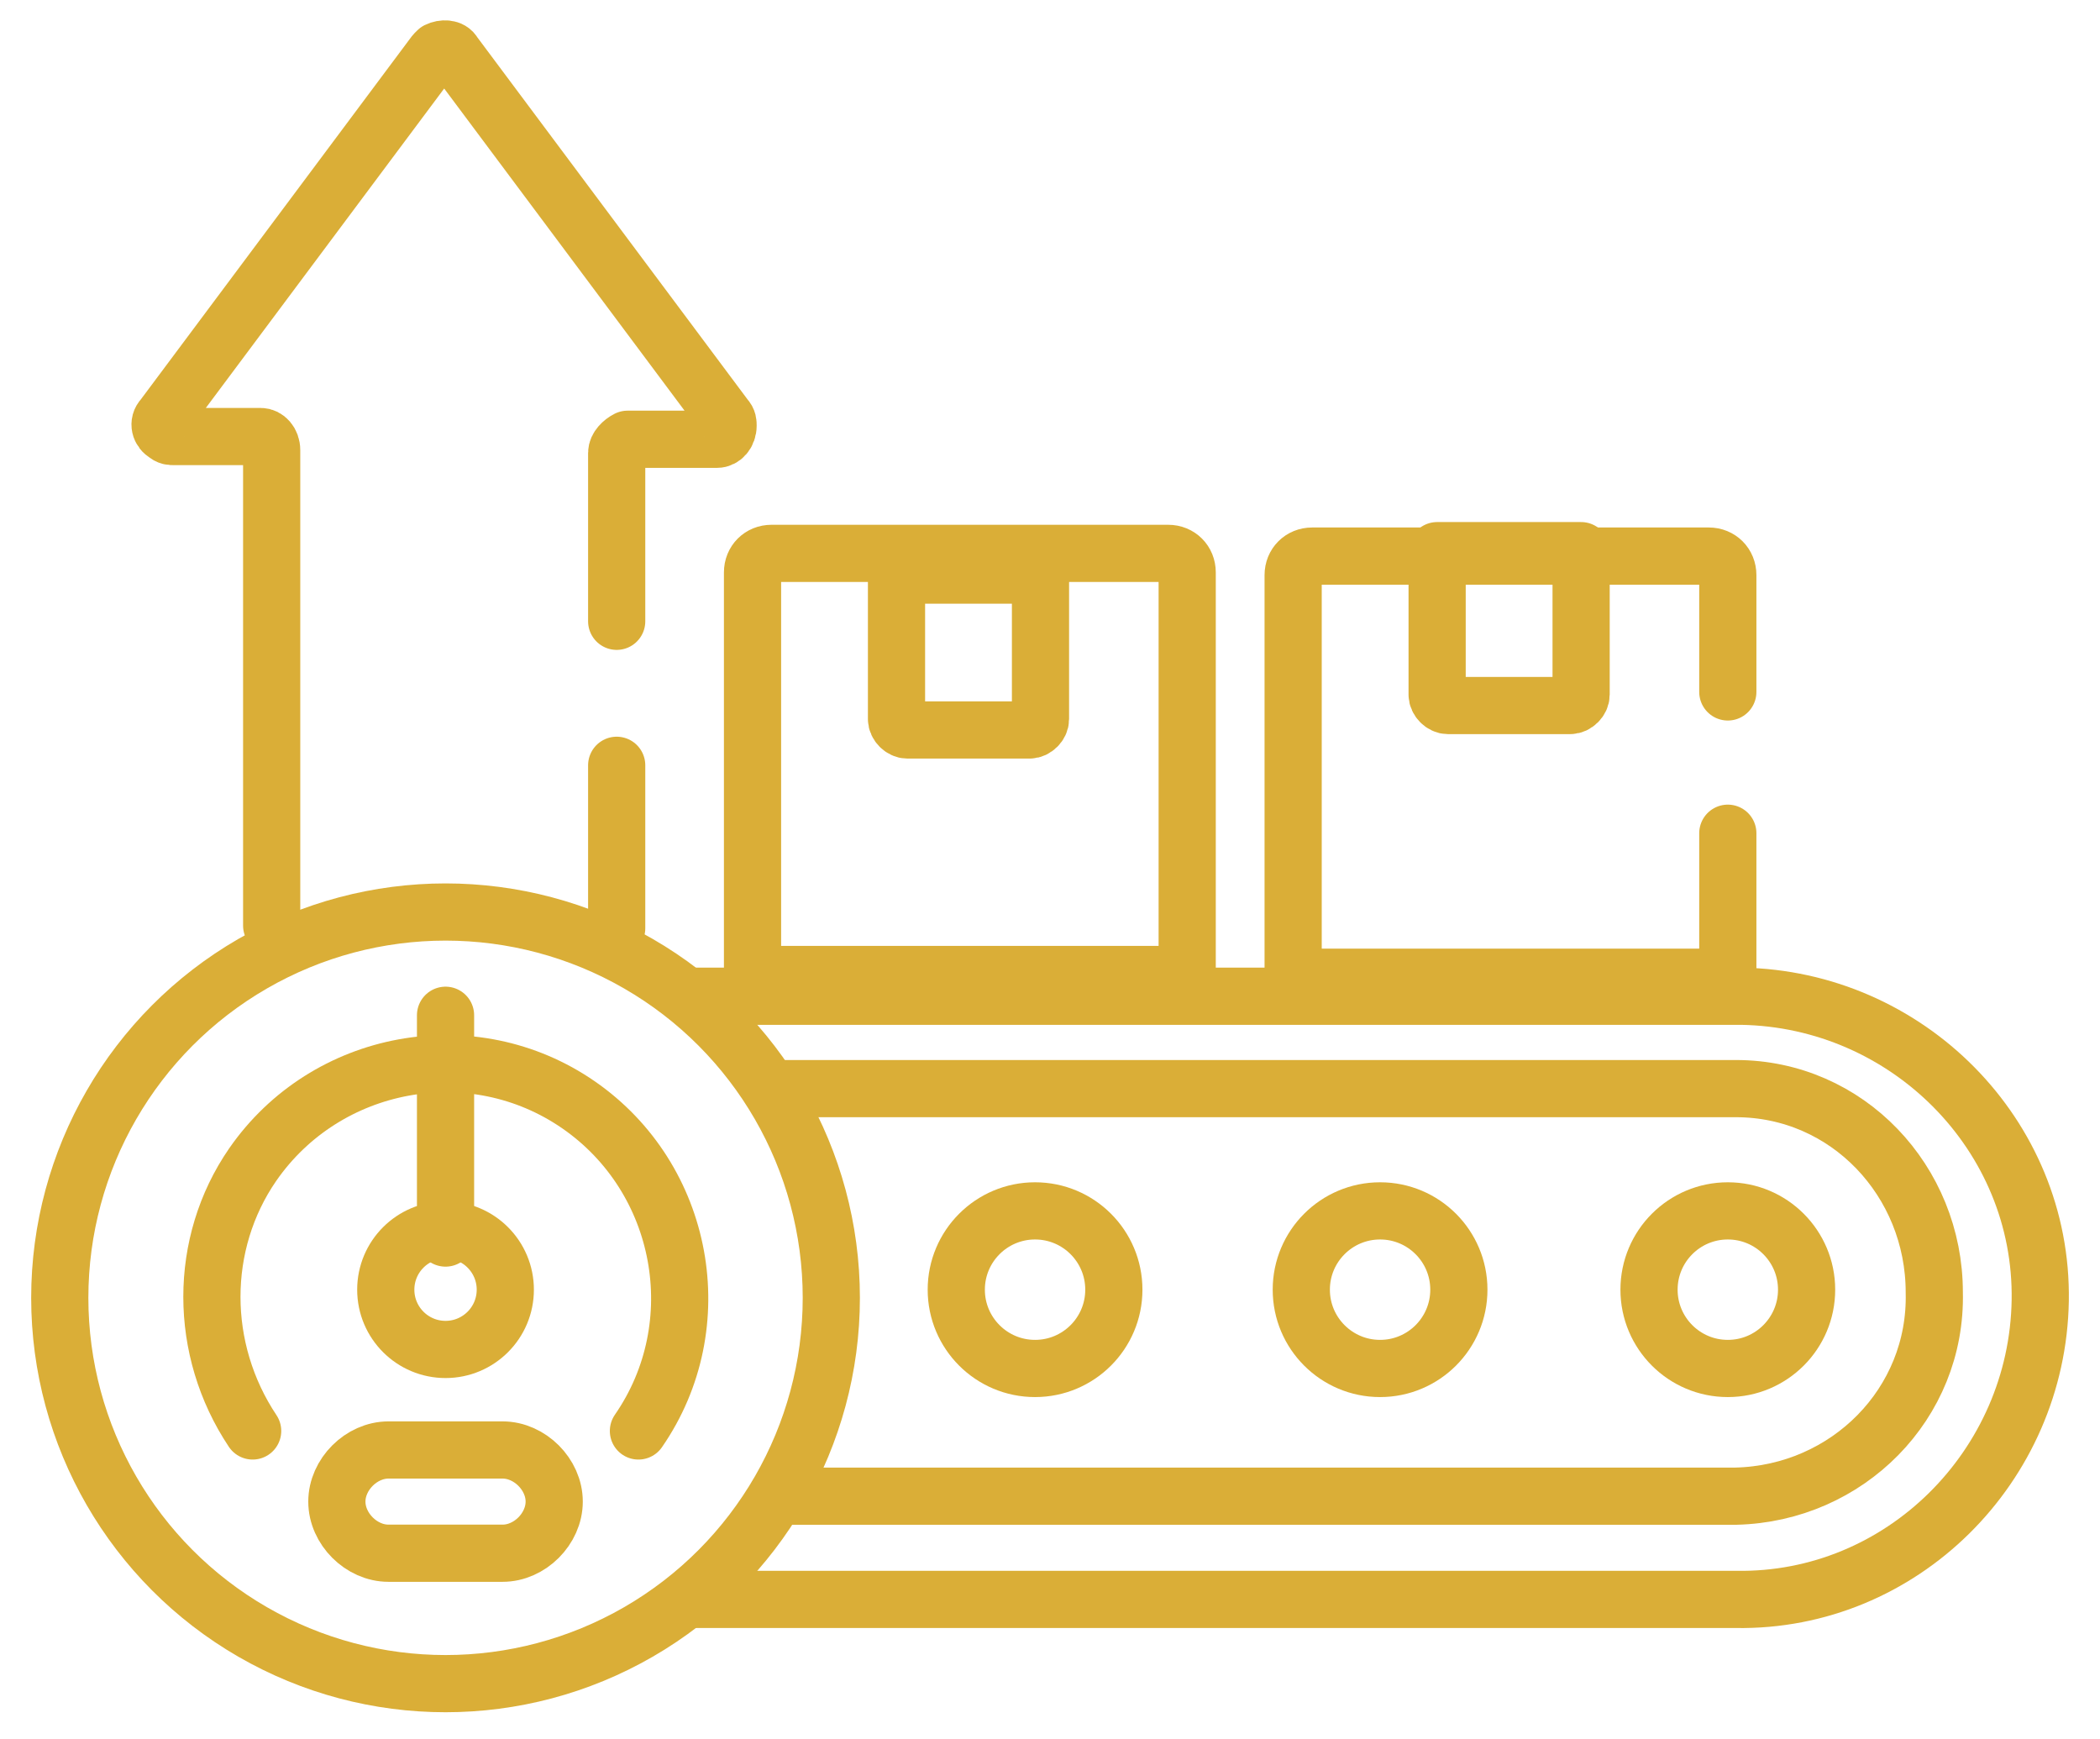 <?xml version="1.0" encoding="UTF-8"?>
<svg xmlns="http://www.w3.org/2000/svg" xmlns:xlink="http://www.w3.org/1999/xlink" version="1.1" id="Layer_1" x="0px" y="0px" width="77.3px" height="64px" viewBox="0 0 77.3 64" style="enable-background:new 0 0 77.3 64;" xml:space="preserve">
<style type="text/css">
	.st0{fill:none;stroke:#DAAE37;stroke-width:2.105;stroke-linecap:round;stroke-linejoin:round;stroke-miterlimit:10;}
</style>
<g id="Group_5566" transform="translate(-6.5 -55.033)">
	<path id="Path_11178" class="st0" d="M59.4,75.3v5.3c0,0.2,0.2,0.4,0.4,0.4h4.5c0.2,0,0.4-0.2,0.4-0.4v-5.3H59.4z"></path>
	<path id="Path_11179" class="st0" d="M70.1,80.5v-4.3c0-0.4-0.3-0.7-0.7-0.7H54.8c-0.4,0-0.7,0.3-0.7,0.7v14.8h16v-5.3 M50.2,90.9   V76.1c0-0.4-0.3-0.7-0.7-0.7H34.9c-0.4,0-0.7,0.3-0.7,0.7v14.8H50.2z"></path>
	<path id="Path_11180" class="st0" d="M39.5,76.2v5.3c0,0.2,0.2,0.4,0.4,0.4h4.5c0.2,0,0.4-0.2,0.4-0.4v-5.3H39.5z M31.9,113.9h38.5   c6.1,0.1,11.1-4.9,11.2-11c0.1-6.1-4.9-11.1-11-11.2c-0.1,0-0.1,0-0.2,0H31.9"></path>
	<path id="Path_11181" class="st0" d="M35.1,110.1h35.3c4.1-0.1,7.4-3.4,7.3-7.5l0,0c0-4.1-3.2-7.5-7.3-7.5H35.1 M29.2,89.2v-6    M29.2,77.9v-6.2c0-0.2,0.2-0.4,0.4-0.5c0,0,0,0,0,0h3.3c0.2,0,0.4-0.2,0.4-0.5c0-0.1,0-0.2-0.1-0.3l-10-13.4   c-0.1-0.2-0.4-0.2-0.6-0.1c0,0-0.1,0.1-0.1,0.1l-10,13.4c-0.2,0.2-0.1,0.5,0.1,0.6c0.1,0.1,0.2,0.1,0.3,0.1h3.2   c0.2,0,0.4,0.2,0.4,0.5c0,0,0,0,0,0v17.5"></path>
	<circle id="Ellipse_29" class="st0" cx="70.1" cy="102.5" r="2.9"></circle>
	<circle id="Ellipse_30" class="st0" cx="57.3" cy="102.5" r="2.9"></circle>
	<circle id="Ellipse_31" class="st0" cx="44.6" cy="102.5" r="2.9"></circle>
	<circle id="Ellipse_32" class="st0" cx="22.9" cy="102.8" r="14.2"></circle>
	<path id="Path_11182" class="st0" d="M30,107.7c2.7-3.9,1.7-9.3-2.2-12c-3.9-2.7-9.3-1.7-12,2.2c-2,2.9-2,6.8,0,9.8 M22.9,100.6   v-8.2 M25,112.2h-4.2c-1,0-1.9-0.9-1.9-1.9l0,0c0-1,0.9-1.9,1.9-1.9H25c1,0,1.9,0.9,1.9,1.9l0,0C26.9,111.3,26,112.2,25,112.2   L25,112.2z"></path>
	<circle id="Ellipse_33" class="st0" cx="22.9" cy="102.5" r="2.2"></circle>
</g>
</svg>
